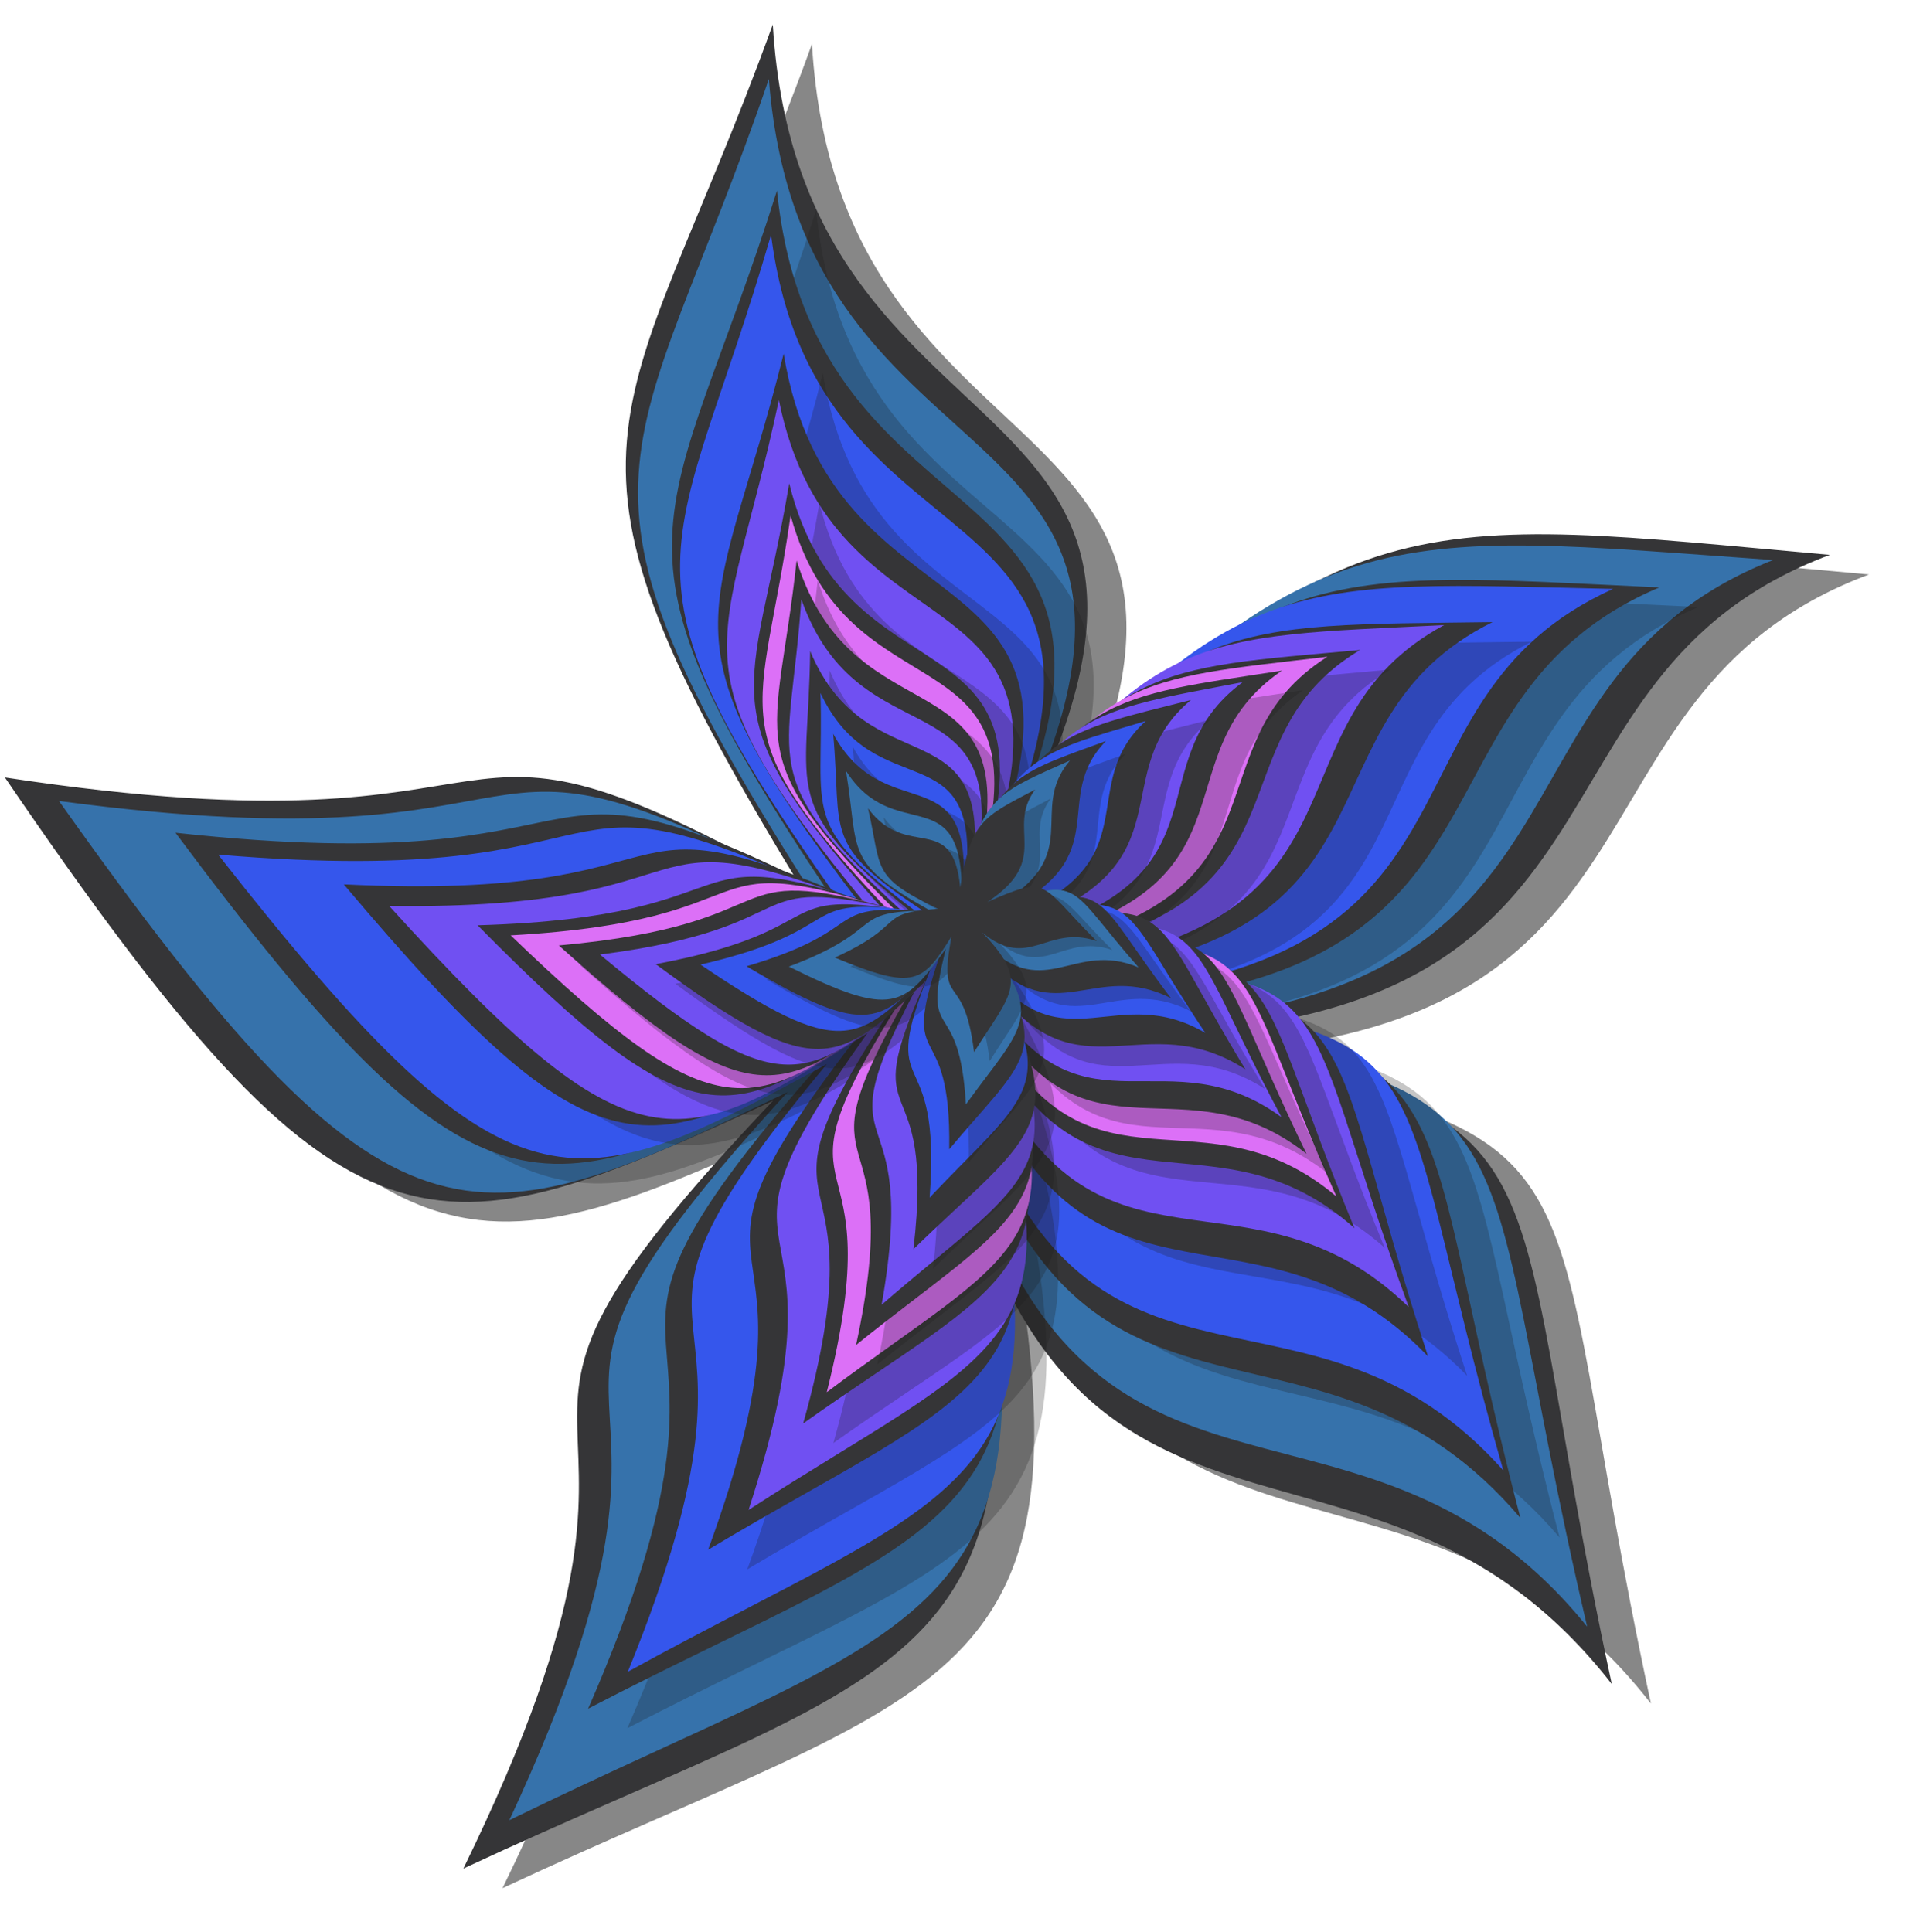 <?xml version="1.0" encoding="UTF-8"?>
<svg width="277.54mm" height="280.33mm" version="1.1" viewBox="0 0 983.41 993.3" xmlns="http://www.w3.org/2000/svg">
<defs>
<filter id="h" x="-.024" y="-.024" width="1.048" height="1.048" color-interpolation-filters="sRGB">
<feGaussianBlur stdDeviation="3.747"/>
</filter>
<filter id="g" x="-.012" y="-.012" width="1.024" height="1.024" color-interpolation-filters="sRGB">
<feGaussianBlur stdDeviation="1.533"/>
</filter>
<filter id="f" x="-.016" y="-.015" width="1.032" height="1.031" color-interpolation-filters="sRGB">
<feGaussianBlur stdDeviation="1.556"/>
</filter>
<filter id="e" x="-.021" y="-.02" width="1.042" height="1.04" color-interpolation-filters="sRGB">
<feGaussianBlur stdDeviation="1.582"/>
</filter>
<filter id="d" x="-.025" y="-.023" width="1.049" height="1.047" color-interpolation-filters="sRGB">
<feGaussianBlur stdDeviation="1.565"/>
</filter>
<filter id="c" x="-.03" y="-.03" width="1.06" height="1.06" color-interpolation-filters="sRGB">
<feGaussianBlur stdDeviation="1.516"/>
</filter>
<filter id="b" x="-.042" y="-.042" width="1.083" height="1.085" color-interpolation-filters="sRGB">
<feGaussianBlur stdDeviation="1.501"/>
</filter>
<filter id="a" x="-.066" y="-.066" width="1.132" height="1.132" color-interpolation-filters="sRGB">
<feGaussianBlur stdDeviation="1.473"/>
</filter>
</defs>
<g transform="translate(407.79 174.29)">
<g transform="matrix(2.517 0 0 -2.517 -871.08 1053.7)">
<path d="m390.06 240.24c18.937-98.598-12.966-95.878-103.36-138.02 53.747 109.99-12.754 76.904 63.247 156.83-70.309-32.281-86.161-37.796-156.89 66.032 115.57-17.626 82.181 22.962 162.39-22.07-56.196 92.149-36.218 91.404-5.552 175.86 5.644-94.35 100.34-68.882 49.062-167.5 65.76 72.391 82.901 66.651 166.83 59.171-66.892-25.007-33.95-97.359-145.44-97.969 97.191-16.304 76.111-17.513 100.9-132.66-46.522 59.7-105.31 16.558-131.19 100.33" fill="#1a1a1a" filter="url(#h)" opacity=".719"/>
<path d="m382.06 244.24c18.937-98.598-12.966-95.878-103.36-138.02 53.747 109.99-12.754 76.904 63.247 156.83-70.309-32.281-86.161-37.796-156.89 66.032 115.57-17.626 82.181 22.962 162.39-22.07-56.196 92.149-36.218 91.404-5.552 175.86 5.644-94.35 100.34-68.882 49.062-167.5 65.76 72.391 82.901 66.651 166.83 59.171-66.892-25.007-33.95-97.359-145.44-97.969 97.191-16.304 76.111-17.513 100.9-132.66-46.522 59.7-105.31 16.558-131.19 100.33" fill="#353537"/>
<path d="m383.01 247.8c19.524-92.488-10.553-90.477-94.918-131.7 48.7 104.47-13.33 72.173 56.835 148.72-65.627-31.598-80.454-37.063-148.82 59.456 109.09-14.602 76.964 23.03 153.24-17.978-54.487 85.774-35.667 85.417-8.255 165.45 6.938-88.718 95.638-63.113 49.068-156.83 60.655 69.277 76.889 64.169 156.02 58.574-62.537-24.693-30.281-92.233-135.22-94.727 91.77-13.673 71.948-15.175 97.264-123.14-44.821 55.395-99.416 13.772-125.22 92.183" fill="#3672ab"/>
<path d="m391.87 251.28c18.905-79.933-7.266-78.818-79.686-116.4 40.109 91.772-13.097 62.415 46.246 130.39-56.346-28.829-69.111-33.888-130.53 48.52 95.076-10.391 66.374 21.624 133.5-12.396-49.135 73.367-32.779 73.452-10.649 143.55 7.892-76.923 84.407-52.815 45.922-135.21 51.235 61.456 65.444 57.36 134.3 54.163-53.806-22.765-24.366-80.758-115.47-85.131 80.007-9.949 62.819-11.67 87.081-104.93-40.101 47.18-86.652 9.874-110.71 77.447" fill="#1a1a1a" filter="url(#g)" opacity=".5"/>
<path d="m383.87 255.28c18.905-79.933-7.266-78.818-79.686-116.4 40.109 91.772-13.097 62.415 46.246 130.39-56.346-28.829-69.111-33.888-130.53 48.52 95.076-10.391 66.374 21.624 133.5-12.396-49.135 73.367-32.779 73.452-10.649 143.55 7.892-76.923 84.407-52.815 45.922-135.21 51.235 61.456 65.444 57.36 134.3 54.163-53.806-22.765-24.366-80.758-115.47-85.131 80.007-9.949 62.819-11.67 87.081-104.93-40.101 47.18-86.652 9.874-110.71 77.447" fill="#353537"/>
<path d="m384.81 258.11c19.682-75.005-5.043-74.555-72.527-111.7 35.742 87.538-13.798 58.606 40.645 124.12-52.515-28.505-64.447-33.574-124.31 42.788 89.971-7.618 62.145 21.937 126.28-8.626-48.063 68.112-32.628 68.568-13.355 135.24 9.219-72.417 80.878-47.903 46.453-126.55 46.94 59.181 60.445 55.642 125.51 54.21-50.257-22.724-21.137-76.78-107.02-83.004 75.739-7.548 59.557-9.568 84.601-97.026-38.932 43.605-82.008 7.324-106.27 70.545" fill="#3556ec"/>
<path d="m393.47 262.14c18.576-61.609-1.942-61.979-56.789-94.807 27.009 73.668-13.203 48.187 29.976 104.16-42.693-25.217-52.436-29.779-104.38 31.748 74.841-3.614 50.877 20.059 104.98-3.358-41.904 55.039-29.118 55.882-15.139 111.75 9.822-59.778 68.511-37.295 42.326-103.55 37.148 50.488 48.454 47.96 102.45 48.727-40.995-20.355-15.222-64.308-86.255-72.05 63.037-3.983 49.677-6.145 73.075-77.921-33.597 34.991-68.229 3.61-90.251 55.309" fill="#1a1a1a" filter="url(#f)" opacity=".5"/>
<path d="m385.47 266.14c18.576-61.609-1.942-61.979-56.789-94.807 27.009 73.668-13.203 48.187 29.976 104.16-42.693-25.217-52.436-29.779-104.38 31.748 74.841-3.614 50.877 20.059 104.98-3.358-41.904 55.039-29.118 55.882-15.139 111.75 9.822-59.778 68.511-37.295 42.326-103.55 37.148 50.488 48.454 47.96 102.45 48.727-40.995-20.355-15.222-64.308-86.255-72.05 63.037-3.983 49.677-6.145 73.075-77.921-33.597 34.991-68.229 3.61-90.251 55.309" fill="#353537"/>
<path d="m386.38 269.13c19.243-56.426 0.258-57.449-49.435-89.663 22.564 69.103-13.823 44.177 24.3 97.429-38.693-24.764-47.562-29.311-97.692 25.933 69.413-0.864 46.44 20.26 97.31 0.372-40.623 49.57-28.813 50.774-17.723 102.96 11.076-55.021 64.669-32.258 42.623-94.47 32.72 47.977 43.272 46.011 93.242 48.513-37.281-20.206-11.961-60.046-77.472-69.571 58.496-1.597 46.199-4.041 70.243-69.72-32.267 31.282-63.291 1.079-85.396 48.215" fill="#7050f2"/>
<path d="m392.9 270.76c18.295-47.052 2.27-48.596-38.623-77.625 16.623 59.271-13.272 36.882 17.08 83.298-31.852-22.334-39.193-26.497-83.578 18.452 58.758 1.748 38.567 18.799 82.316 3.79-36.14 40.487-26.191 41.928-18.672 86.478 11.336-46.155 55.865-24.983 39.435-78.405 25.969 41.76 34.967 40.474 77.155 44.374-30.821-18.426-7.975-51.228-63.061-61.626 49.548 0.738 39.231-1.77 61.919-56.479-28.417 25.315-53.586-1.347-73.971 37.743" fill="#1a1a1a" filter="url(#e)" opacity=".5"/>
<path d="m386.73 274.76c18.295-47.052 2.27-48.596-38.623-77.625 16.623 59.271-13.272 36.882 17.08 83.298-31.852-22.334-39.193-26.497-83.578 18.452 58.758 1.748 38.567 18.799 82.316 3.79-36.14 40.487-26.191 41.928-18.672 86.478 11.336-46.155 55.865-24.983 39.435-78.405 25.969 41.76 34.967 40.474 77.155 44.374-30.821-18.426-7.975-51.228-63.061-61.626 49.548 0.738 39.231-1.77 61.919-56.479-28.417 25.315-53.586-1.347-73.971 37.743" fill="#353537"/>
<path d="m387.05 276.9c18.229-43.456 3.314-45.29-34.13-73.384 14.053 55.716-13.292 34.09 13.888 78.148-29.172-21.624-35.92-25.689-78.443 15.162 54.786 3.076 35.526 18.49 76.718 5.561-34.719 36.891-25.47 38.48-19.55 80.236 11.713-42.79 52.744-21.938 38.726-72.192 23.206 39.606 31.633 38.627 70.904 43.305-28.306-17.953-6.182-47.999-57.327-59.057 46.215 1.907 36.65-0.686 59.166-51.178-27.138 22.922-49.969-2.576-69.952 33.399" fill="#dc70f7"/>
<path d="m391.54 275.96c17.673-38.369 4.366-40.473-28.312-66.797 10.87 50.349-12.96 30.13 10.03 70.44-25.467-20.273-31.387-24.123-70.743 11.162 48.986 4.447 31.256 17.662 68.559 7.35-32.243 31.979-24.007 33.688-19.992 71.279 11.815-37.973 47.93-18.026 36.923-63.48 19.567 36.199 27.147 35.582 62.185 40.984-24.805-16.956-4.057-43.192-49.536-54.677 41.345 3.135 32.856 0.517 54.586-44.024-25.02 19.698-44.687-3.849-63.7 27.763" fill="#1a1a1a" filter="url(#d)" opacity=".5"/>
<path d="m387.22 279.96c17.673-38.369 4.366-40.473-28.312-66.797 10.87 50.349-12.96 30.13 10.03 70.44-25.467-20.273-31.387-24.123-70.743 11.162 48.986 4.447 31.256 17.662 68.559 7.35-32.243 31.979-24.007 33.688-19.992 71.279 11.815-37.973 47.93-18.026 36.923-63.48 19.567 36.199 27.147 35.582 62.185 40.984-24.805-16.956-4.057-43.192-49.536-54.677 41.345 3.135 32.856 0.517 54.586-44.024-25.02 19.698-44.687-3.849-63.7 27.763" fill="#353537"/>
<path d="m387.39 282.58c17.242-34.005 5.313-36.354-23.266-61.206 8.094 45.779-12.713 26.734 6.654 63.871-22.281-19.149-27.489-22.823-64.184 7.664 44.031 5.675 27.591 16.991 61.585 8.958-30.166 27.747-22.796 29.568-20.451 63.608 11.945-33.847 43.84-14.63 35.456-55.999 16.419 33.312 23.276 33.013 54.693 39.076-21.795-16.136-2.191-39.094-42.819-50.996 37.183 4.231 29.615 1.581 50.727-37.852-23.236 16.916-40.173-4.99-58.395 22.876" fill="#7050f2"/>
<path d="m391.46 282.11c16.39-28.172 6.325-30.765-16.842-53.383 4.653 39.469-12.166 22.19 2.533 54.839-18.073-17.44-22.337-20.832-55.156 3.38 37.299 7.012 22.711 15.86 52.119 10.678-27.112 22.196-20.912 24.113-20.587 53.28 11.861-28.299 38.136-10.327 33.019-46.047 12.371 29.24 18.239 29.323 44.754 36.044-17.807-14.845 0.055-33.472-34.034-45.632 31.526 5.443 25.198 2.808 45.159-29.807-20.664 13.293-34.041-6.237-50.965 16.648" fill="#1a1a1a" filter="url(#c)" opacity=".5"/>
<path d="m387.46 286.11c16.39-28.172 6.325-30.765-16.842-53.383 4.653 39.469-12.166 22.19 2.533 54.839-18.073-17.44-22.337-20.832-55.156 3.38 37.299 7.012 22.711 15.86 52.119 10.678-27.112 22.196-20.912 24.113-20.587 53.28 11.861-28.299 38.136-10.327 33.019-46.047 12.371 29.24 18.239 29.323 44.754 36.044-17.807-14.845 0.055-33.472-34.034-45.632 31.526 5.443 25.198 2.808 45.159-29.807-20.664 13.293-34.041-6.237-50.965 16.648" fill="#353537"/>
<path d="m386.33 289.23c14.936-23.353 6.475-25.916-12.401-45.965 2.541 33.706-11.133 18.421 0.19 46.69-14.733-15.466-18.235-18.501-46.989 0.899 31.443 7.293 18.73 14.289 43.905 10.939-23.833 17.89-18.632 19.741-19.4 44.537 11.092-23.622 32.776-7.41 29.705-37.947 9.467 25.29 14.45 25.57 36.74 32.23-14.6-13.251 1.244-28.441-27.287-39.994 26.594 5.754 21.311 3.289 39.44-23.712-18.035 10.557-28.703-6.518-43.903 12.323" fill="#3556ec"/>
<path d="m390 289.45c13.616-18.741 6.685-21.298-8.068-38.958 0.45 28.243-10.199 14.815-2.154 38.958-11.524-13.632-14.295-16.337-39.243-1.578 25.869 7.641 14.917 12.848 36.084 11.3-20.767 13.743-16.521 15.545-18.39 36.192 10.423-19.156 27.709-4.559 26.66-30.184 6.644 21.565 10.787 22.046 29.051 28.706-11.523-11.778 2.447-23.664-20.781-34.714 21.9 6.117 17.615 3.799 34.075-17.827-15.568 7.913-23.621-6.859-37.234 8.105" fill="#1a1a1a" filter="url(#b)" opacity=".5"/>
<path d="m386 292.09c13.616-18.741 6.685-21.298-8.068-38.958 0.45 28.243-10.199 14.815-2.154 38.958-11.524-13.632-14.295-16.337-39.243-1.578 25.869 7.641 14.917 12.848 36.084 11.3-20.767 13.743-16.521 15.545-18.39 36.192 10.423-19.156 27.709-4.559 26.66-30.184 6.644 21.565 10.787 22.046 29.051 28.706-11.523-11.778 2.447-23.664-20.781-34.714 21.9 6.117 17.615 3.799 34.075-17.827-15.568 7.913-23.621-6.859-37.234 8.105" fill="#353537"/>
<path d="m385.62 294.7c12.277-14.542 6.751-17.052-4.283-32.404-1.318 23.169-9.242 11.53-4.093 31.793-8.628-11.858-10.737-14.24-32.061-3.638 20.74 7.807 11.455 11.419 28.892 11.415-17.838 10.02-14.466 11.751-17.232 28.557 9.686-15.074 22.977-2.079 23.649-23.139 4.155 18.067 7.521 18.708 22.089 25.257-8.738-10.339 3.419-19.243-14.954-29.686 17.579 6.321 14.207 4.165 28.986-12.571-13.228 5.553-18.944-7.032-30.993 4.416" fill="#3672ab"/>
<path d="m387.82 295.62c9.901-10.285 5.887-12.434-1.621-24.464-2.12 17.277-7.482 8.178-4.619 23.597-5.878-9.298-7.34-11.185-23.82-4.291 15.142 6.858 8.016 9.107 21.068 9.957-13.843 6.628-11.403 8.088-14.295 20.532 7.987-10.809 17.3-0.432 18.833-16.162 2.227 13.726 4.715 14.371 15.298 19.986-6.034-8.167 3.501-14.237-9.74-22.953 12.849 5.591 10.43 3.813 22.311-7.991-10.173 3.509-13.836-6.19-23.415 1.789" fill="#1a1a1a" filter="url(#a)" opacity=".5"/>
<path d="m384.63 297.45c9.901-10.285 5.887-12.434-1.621-24.464-2.12 17.277-7.482 8.178-4.619 23.597-5.878-9.298-7.34-11.185-23.82-4.291 15.142 6.858 8.016 9.107 21.068 9.957-13.843 6.628-11.403 8.088-14.295 20.532 7.987-10.809 17.3-0.432 18.833-16.162 2.227 13.726 4.715 14.371 15.298 19.986-6.034-8.167 3.501-14.237-9.74-22.953 12.849 5.591 10.43 3.813 22.311-7.991-10.173 3.509-13.836-6.19-23.415 1.789" fill="#353537"/>
</g>
</g>
</svg>
